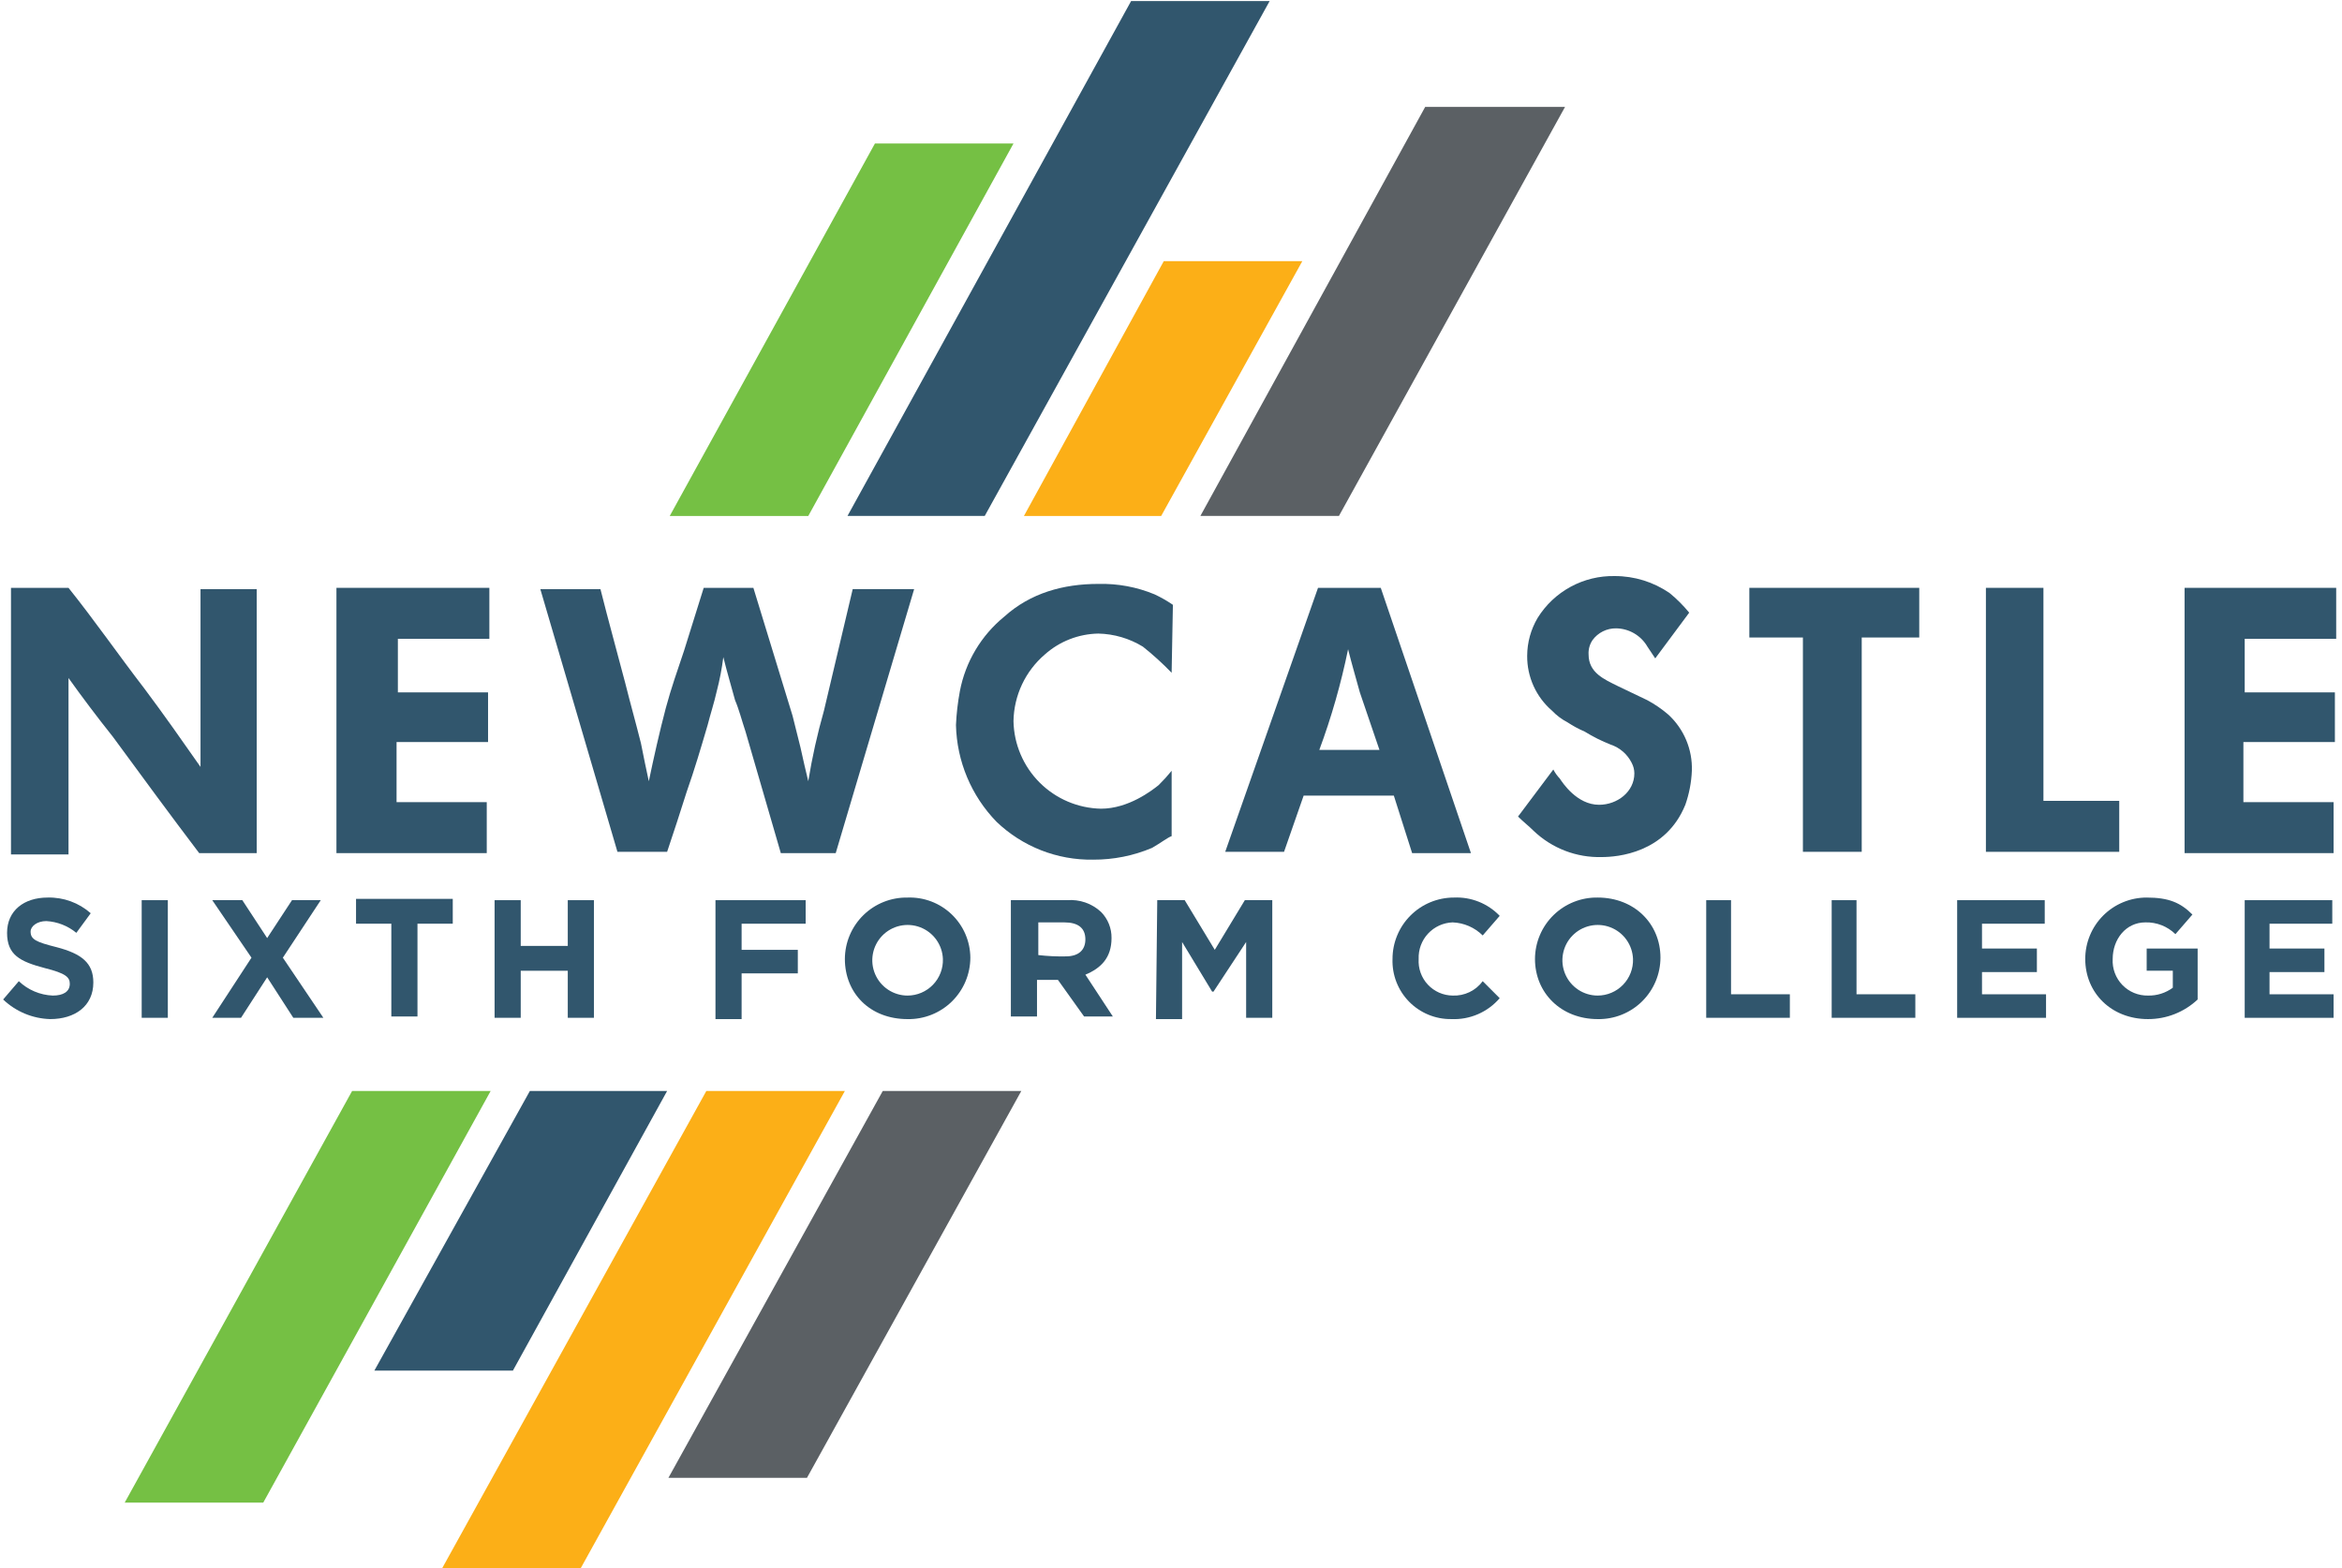 <svg width="342" height="229" viewBox="0 0 342 229" fill="none" xmlns="http://www.w3.org/2000/svg">
<path d="M0.459 145.973L2.749 143.301C4.093 144.58 5.857 145.327 7.711 145.401C9.238 145.401 10.192 144.828 10.192 143.683C10.192 142.729 9.619 142.156 6.566 141.393C2.94 140.438 1.032 139.486 1.032 136.239C1.032 132.992 3.513 131.086 6.948 131.086C9.262 131.024 11.514 131.843 13.248 133.376L11.148 136.239C9.906 135.214 8.368 134.612 6.759 134.522C5.423 134.522 4.469 135.285 4.469 136.049C4.469 137.194 5.232 137.576 8.286 138.339C11.912 139.293 13.63 140.629 13.63 143.492C13.63 146.928 10.958 148.836 7.33 148.836C4.764 148.764 2.317 147.744 0.459 145.973Z" fill="#31566D"/>
<path d="M24.508 131.469H20.691V148.647H24.508V131.469Z" fill="#31566D"/>
<path d="M36.723 139.869L30.997 131.469H35.387L39.013 137.004L42.64 131.469H46.84L41.305 139.869L47.222 148.649H42.832L39.015 142.732L35.197 148.647H30.997L36.723 139.869Z" fill="#31566D"/>
<path d="M57.145 134.903H51.992V131.277H66.116V134.903H60.963V148.455H57.145V134.903Z" fill="#31566D"/>
<path d="M72.224 131.469H76.041V138.149H82.912V131.469H86.729V148.647H82.912V141.776H76.041V148.647H72.224V131.469Z" fill="#31566D"/>
<path d="M104.671 131.469H117.65V134.905H108.297V138.722H116.504V142.158H108.297V148.838H104.48V131.469H104.671Z" fill="#31566D"/>
<path d="M123.376 140.058C123.38 138.865 123.62 137.684 124.085 136.585C124.549 135.486 125.227 134.49 126.079 133.655C126.931 132.82 127.941 132.163 129.05 131.722C130.159 131.281 131.344 131.065 132.537 131.087C133.719 131.045 134.898 131.24 136.004 131.661C137.109 132.083 138.119 132.722 138.973 133.541C139.828 134.359 140.509 135.341 140.977 136.427C141.445 137.514 141.691 138.684 141.699 139.867C141.695 141.06 141.454 142.24 140.99 143.34C140.526 144.439 139.848 145.435 138.996 146.27C138.143 147.105 137.133 147.762 136.024 148.202C134.915 148.643 133.73 148.859 132.537 148.838C127.002 148.838 123.376 145.021 123.376 140.058ZM137.691 140.058C137.654 139.046 137.321 138.068 136.732 137.245C136.143 136.422 135.326 135.79 134.38 135.428C133.435 135.067 132.405 134.991 131.417 135.211C130.429 135.431 129.528 135.937 128.825 136.665C128.123 137.394 127.65 138.313 127.466 139.308C127.282 140.303 127.395 141.33 127.791 142.262C128.187 143.193 128.848 143.987 129.692 144.546C130.536 145.104 131.526 145.402 132.538 145.402C133.23 145.399 133.915 145.257 134.551 144.985C135.187 144.713 135.763 144.316 136.243 143.818C136.724 143.32 137.099 142.73 137.348 142.085C137.597 141.439 137.713 140.749 137.691 140.058Z" fill="#31566D"/>
<path d="M147.998 131.469H155.823C156.724 131.396 157.631 131.511 158.485 131.806C159.339 132.102 160.122 132.572 160.785 133.187C161.281 133.69 161.671 134.286 161.934 134.941C162.197 135.597 162.327 136.298 162.316 137.004C162.316 139.867 160.789 141.394 158.499 142.348L162.507 148.456H158.307L154.49 143.112H151.433V148.456H147.616V131.469H147.998ZM155.633 139.676C157.542 139.676 158.496 138.722 158.496 137.195C158.496 135.477 157.351 134.714 155.442 134.714H151.624V139.486C152.954 139.64 154.293 139.704 155.632 139.677" fill="#31566D"/>
<path d="M168.993 131.469H173.002L177.392 138.722L181.782 131.469H185.79V148.647H181.972V137.577L177.202 144.83H177.011L172.621 137.577V148.838H168.802L168.993 131.469Z" fill="#31566D"/>
<path d="M203.348 140.057C203.346 138.879 203.577 137.712 204.028 136.622C204.478 135.533 205.139 134.544 205.972 133.71C206.805 132.877 207.795 132.216 208.884 131.766C209.973 131.316 211.141 131.085 212.319 131.086C213.559 131.029 214.796 131.238 215.949 131.699C217.101 132.16 218.141 132.862 218.999 133.758L216.518 136.621C215.347 135.456 213.779 134.775 212.128 134.712C211.451 134.735 210.785 134.892 210.168 135.173C209.551 135.455 208.996 135.855 208.535 136.352C208.074 136.849 207.716 137.432 207.481 138.067C207.246 138.703 207.139 139.379 207.166 140.056C207.123 140.737 207.219 141.42 207.448 142.063C207.677 142.705 208.035 143.295 208.499 143.795C208.963 144.295 209.524 144.695 210.148 144.971C210.772 145.247 211.446 145.393 212.128 145.4C212.976 145.437 213.82 145.265 214.585 144.899C215.351 144.532 216.015 143.984 216.518 143.3L218.999 145.781C218.131 146.793 217.044 147.594 215.82 148.123C214.597 148.652 213.269 148.896 211.937 148.835C210.789 148.851 209.649 148.633 208.587 148.194C207.526 147.756 206.564 147.107 205.761 146.286C204.958 145.465 204.33 144.489 203.915 143.418C203.5 142.347 203.307 141.203 203.348 140.055" fill="#31566D"/>
<path d="M224.152 140.057C224.156 138.864 224.396 137.684 224.861 136.584C225.325 135.485 226.003 134.489 226.855 133.654C227.708 132.82 228.718 132.163 229.827 131.722C230.935 131.281 232.121 131.065 233.314 131.086C238.658 131.086 242.475 134.903 242.475 139.866C242.471 141.06 242.23 142.24 241.766 143.339C241.302 144.438 240.624 145.434 239.772 146.269C238.919 147.104 237.909 147.761 236.801 148.202C235.692 148.643 234.507 148.859 233.314 148.837C227.97 148.837 224.152 145.02 224.152 140.057ZM238.467 140.057C238.43 139.046 238.097 138.068 237.508 137.245C236.919 136.421 236.101 135.79 235.156 135.428C234.211 135.066 233.18 134.991 232.193 135.211C231.205 135.431 230.303 135.936 229.601 136.665C228.898 137.393 228.426 138.312 228.242 139.308C228.058 140.303 228.171 141.33 228.567 142.261C228.963 143.193 229.624 143.987 230.468 144.546C231.312 145.104 232.302 145.402 233.314 145.401C234.006 145.399 234.69 145.257 235.327 144.985C235.963 144.713 236.539 144.316 237.019 143.818C237.5 143.32 237.875 142.73 238.124 142.084C238.373 141.438 238.489 140.749 238.467 140.057Z" fill="#31566D"/>
<path d="M248.965 131.469H252.782V145.211H261.371V148.647H249.156V131.469H248.965Z" fill="#31566D"/>
<path d="M267.288 131.469H271.105V145.211H279.694V148.647H267.479V131.469H267.288Z" fill="#31566D"/>
<path d="M285.802 131.469H298.59V134.905H289.429V138.531H297.445V141.969H289.429V145.214H298.781V148.65H285.802V131.469Z" fill="#31566D"/>
<path d="M304.506 140.057C304.504 138.878 304.735 137.711 305.186 136.622C305.636 135.533 306.297 134.543 307.13 133.71C307.963 132.877 308.953 132.216 310.042 131.766C311.131 131.315 312.298 131.084 313.477 131.086C316.722 131.086 318.439 131.849 320.157 133.567L317.676 136.43C317.096 135.864 316.409 135.421 315.655 135.125C314.901 134.83 314.095 134.69 313.286 134.712C310.423 134.712 308.514 137.193 308.514 140.056C308.475 140.752 308.581 141.448 308.824 142.101C309.066 142.754 309.441 143.35 309.925 143.852C310.409 144.353 310.991 144.75 311.634 145.016C312.278 145.282 312.97 145.413 313.667 145.4C314.969 145.431 316.245 145.028 317.293 144.255V141.774H313.476V138.53H320.92V145.974C318.957 147.821 316.362 148.845 313.667 148.837C308.323 148.837 304.506 145.02 304.506 140.057Z" fill="#31566D"/>
<path d="M327.792 131.469H340.58V134.905H331.418V138.531H339.434V141.969H331.418V145.214H340.77V148.65H327.792V131.469Z" fill="#31566D"/>
<path d="M10.004 85.852C13.821 90.624 17.257 95.586 21.074 100.552C23.937 104.369 26.609 108.187 29.281 112.004V86.043H37.488V124.598H29.088C24.888 119.063 20.688 113.337 16.488 107.611C14.204 104.752 11.911 101.694 10.004 99.022V124.788H1.604V85.852H10.004Z" fill="#31566D"/>
<path d="M71.461 85.852V93.296H58.101V101.121H71.27V108.374H57.91V117.152H71.08V124.596H49.13V85.852H71.461Z" fill="#31566D"/>
<path d="M110.015 85.852L115.741 104.552L116.886 109.133C117.268 110.851 117.649 112.569 118.031 114.095C118.595 110.618 119.359 107.176 120.321 103.788L124.521 86.038H133.492L122.039 124.598H114.023L108.87 106.852C108.297 105.134 107.916 103.607 107.343 102.271C106.77 100.171 106.198 98.263 105.625 95.971C105.417 97.644 105.098 99.302 104.671 100.933C104.289 102.651 103.717 104.369 103.335 105.895C102.381 109.14 101.426 112.384 100.281 115.629C99.327 118.683 98.372 121.546 97.418 124.409H90.165L78.904 86.043H87.684C88.829 90.624 90.165 95.395 91.31 99.785C92.073 102.839 92.837 105.511 93.6 108.565C93.982 110.474 94.363 112.382 94.745 114.1C95.508 110.474 96.272 107.038 97.226 103.412C97.989 100.549 98.944 97.877 99.898 95.012L102.762 85.852H110.015Z" fill="#31566D"/>
<path d="M171.092 98.258C169.777 96.895 168.374 95.62 166.892 94.441C164.934 93.244 162.694 92.585 160.399 92.532C157.509 92.579 154.732 93.663 152.574 95.586C151.167 96.793 150.031 98.284 149.242 99.962C148.454 101.64 148.03 103.466 147.999 105.32C148.064 108.691 149.432 111.906 151.816 114.29C154.2 116.674 157.414 118.043 160.785 118.108C164.793 118.108 168.229 115.436 169.185 114.672C169.86 114.008 170.498 113.307 171.094 112.572V122.115C170.521 122.306 169.567 123.069 168.231 123.833C165.514 124.981 162.592 125.565 159.642 125.551C154.388 125.642 149.311 123.652 145.518 120.016C141.835 116.223 139.721 111.178 139.599 105.892C139.673 104.226 139.864 102.568 140.172 100.93C140.988 96.653 143.286 92.801 146.661 90.051C150.478 86.615 155.25 85.279 160.399 85.279C163.212 85.208 166.007 85.728 168.606 86.806C169.536 87.242 170.43 87.753 171.278 88.333L171.092 98.258Z" fill="#31566D"/>
<path d="M201.631 85.852L214.801 124.598H206.212L203.54 116.198H190.37L187.507 124.405H178.918L192.469 85.852H201.631ZM201.44 109.519C200.486 106.656 199.531 103.984 198.577 101.119C198.004 99.019 197.432 97.111 196.859 94.819C195.838 99.819 194.434 104.734 192.659 109.519H201.44Z" fill="#31566D"/>
<path d="M241.712 96.157L240.571 94.441C240.104 93.636 239.437 92.967 238.634 92.499C237.83 92.03 236.919 91.779 235.99 91.769C235.322 91.76 234.661 91.912 234.063 92.211C233.466 92.51 232.948 92.947 232.554 93.487C232.138 94.105 231.936 94.843 231.981 95.587C231.981 98.258 234.271 99.213 236.181 100.168L240.571 102.268C241.661 102.856 242.685 103.56 243.625 104.368C244.755 105.407 245.647 106.679 246.24 108.095C246.833 109.512 247.113 111.04 247.061 112.575C246.99 114.267 246.668 115.939 246.107 117.537C243.244 124.599 236.182 125.172 233.892 125.172C232.068 125.221 230.252 124.909 228.548 124.254C226.845 123.599 225.288 122.613 223.967 121.355C223.204 120.592 222.44 120.019 221.677 119.255L226.83 112.384C227.083 112.872 227.404 113.322 227.784 113.72C228.166 114.293 230.265 117.537 233.51 117.537C236.182 117.537 238.663 115.628 238.663 112.956C238.661 112.423 238.53 111.899 238.281 111.429C237.972 110.804 237.544 110.247 237.02 109.789C236.496 109.33 235.886 108.979 235.227 108.757C233.9 108.236 232.622 107.597 231.41 106.848C230.545 106.477 229.714 106.03 228.929 105.512C228.076 105.069 227.302 104.489 226.639 103.794C225.489 102.801 224.568 101.57 223.942 100.185C223.316 98.801 222.999 97.297 223.013 95.778C223.02 93.829 223.547 91.919 224.54 90.243C225.725 88.335 227.385 86.769 229.359 85.698C231.332 84.627 233.55 84.088 235.795 84.133C238.657 84.126 241.453 84.992 243.811 86.615C244.858 87.471 245.817 88.43 246.674 89.478L241.712 96.157Z" fill="#31566D"/>
<path d="M280.266 85.852V93.105H271.866V124.405H263.277V93.105H255.454V85.852H280.266Z" fill="#31566D"/>
<path d="M298.401 85.852V116.963H309.471V124.407H290.001V85.852H298.401Z" fill="#31566D"/>
<path d="M341.152 85.852V93.296H327.792V101.121H340.962V108.374H327.601V117.152H340.771V124.596H319.012V85.852H341.152Z" fill="#31566D"/>
<path d="M165.176 0.153L123.758 75.353H143.799L185.407 0.153H165.176Z" fill="#31566D"/>
<path d="M208.12 15.613L175.291 75.354H195.523L228.542 15.613H208.12Z" fill="#5B6064"/>
<path d="M127.766 20.957L97.8 75.357H118.032L148 20.957H127.766Z" fill="#75C044"/>
<path d="M169.947 38.136L149.524 75.355H169.565L190.178 38.136H169.947Z" fill="#FCAF17"/>
<path d="M84.822 229L123.376 159.334H103.145L64.59 229H84.822Z" fill="#FCAF17"/>
<path d="M38.441 219.456L71.651 159.334H51.419L18.209 219.456H38.441Z" fill="#75C044"/>
<path d="M117.841 215.834L149.141 159.334H128.909L97.609 215.834H117.841Z" fill="#5B6064"/>
<path d="M74.897 200.179L97.419 159.334H77.378L54.665 200.179H74.897Z" fill="#31566D"/>
</svg>

